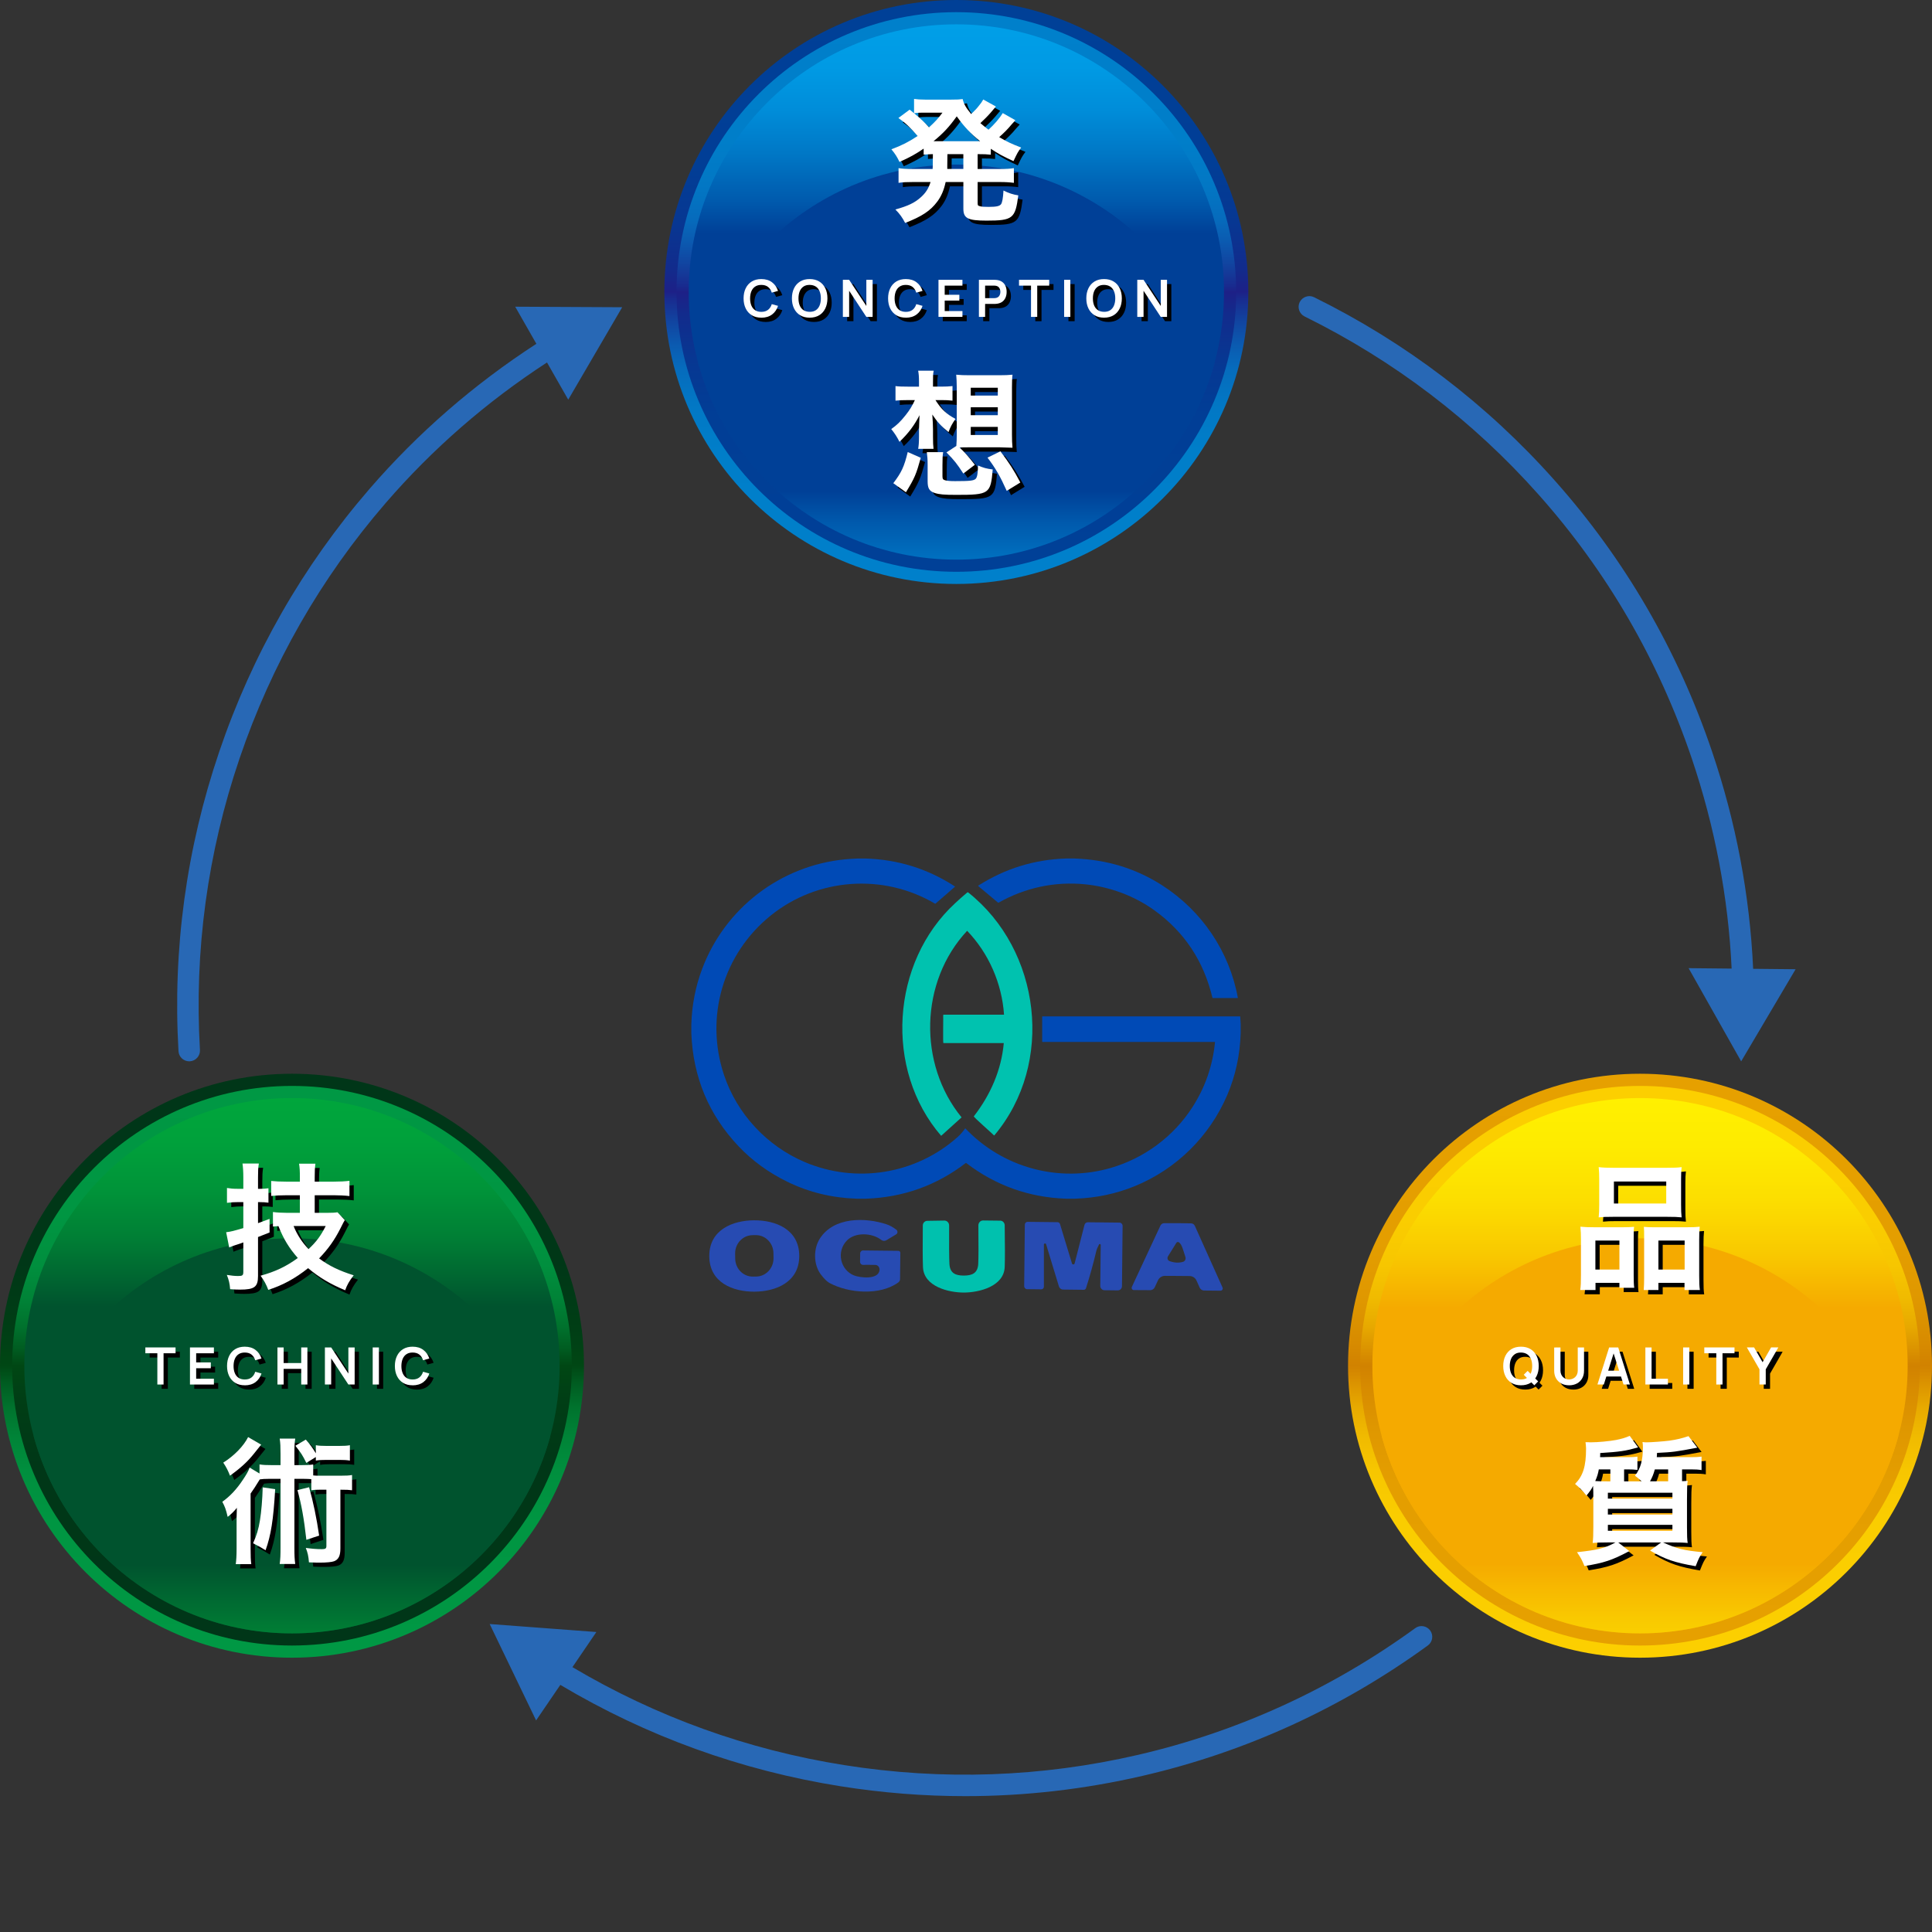 <?xml version="1.0" encoding="UTF-8"?><svg id="infographic01" xmlns="http://www.w3.org/2000/svg" width="1200" height="1200" xmlns:xlink="http://www.w3.org/1999/xlink" viewBox="0 0 1200 1200"><rect x="0" y="0" width="1200" height="1200" fill="#333333" stroke="none"/><defs><linearGradient id="_新規グラデーションスウォッチ_4" x1="905.75" y1="837.17" x2="905.75" y2="1199.88" gradientTransform="translate(1499.75 1199.88) rotate(-180)" gradientUnits="userSpaceOnUse"><stop offset="0" stop-color="#0080cb"/><stop offset=".23" stop-color="#007ec9"/><stop offset=".31" stop-color="#0277c4"/><stop offset=".37" stop-color="#066bbc"/><stop offset=".41" stop-color="#0b5ab0"/><stop offset=".45" stop-color="#1144a0"/><stop offset=".49" stop-color="#192a8e"/><stop offset=".5" stop-color="#1d2087"/><stop offset=".54" stop-color="#122b8c"/><stop offset=".62" stop-color="#073792"/><stop offset=".72" stop-color="#013e96"/><stop offset="1" stop-color="#004097"/></linearGradient><linearGradient id="_新規グラデーションスウォッチ_4-2" x1="594" y1="7.56" x2="594" y2="355.16" gradientTransform="matrix(1,0,0,1,0,0)" xlink:href="#_新規グラデーションスウォッチ_4"/><clipPath id="clippath"><path d="M760.25,181.36c0,91.81-74.43,166.24-166.25,166.24s-166.24-74.43-166.24-166.24S502.19,15.11,594,15.11s166.25,74.43,166.25,166.25Z" style="fill:none;"/></clipPath><linearGradient id="_新規グラデーションスウォッチ_3" x1="594" y1="15.11" x2="594" y2="347.6" gradientUnits="userSpaceOnUse"><stop offset="0" stop-color="#009fe8"/><stop offset=".08" stop-color="#009ae4"/><stop offset=".16" stop-color="#008dd9"/><stop offset=".24" stop-color="#0078c6"/><stop offset=".33" stop-color="#005aad"/><stop offset=".39" stop-color="#004097"/></linearGradient><linearGradient id="_新規グラデーションスウォッチ_3-2" x1="597.93" y1="433.67" x2="597.93" y2="101.19" gradientTransform="translate(-3.93 1.01)" xlink:href="#_新規グラデーションスウォッチ_3"/><linearGradient id="_新規グラデーションスウォッチ_10" x1="481.11" y1="470.73" x2="481.11" y2="833.44" gradientTransform="translate(1499.75 1500.36) rotate(-180)" gradientUnits="userSpaceOnUse"><stop offset="0" stop-color="#fccf00"/><stop offset=".24" stop-color="#facd00"/><stop offset=".32" stop-color="#f7c600"/><stop offset=".38" stop-color="#f0ba00"/><stop offset=".43" stop-color="#e7a900"/><stop offset=".47" stop-color="#db9300"/><stop offset=".5" stop-color="#d18200"/><stop offset=".54" stop-color="#d78b00"/><stop offset=".61" stop-color="#df9700"/><stop offset=".71" stop-color="#e49e00"/><stop offset="1" stop-color="#e6a000"/></linearGradient><linearGradient id="_新規グラデーションスウォッチ_10-2" x1="1018.64" y1="674.48" x2="1018.64" y2="1022.08" gradientTransform="matrix(1,0,0,1,0,0)" xlink:href="#_新規グラデーションスウォッチ_10"/><clipPath id="clippath-1"><path d="M1184.89,848.28c0,91.81-74.43,166.24-166.25,166.24s-166.24-74.43-166.24-166.24,74.43-166.25,166.24-166.25,166.25,74.43,166.25,166.25Z" style="fill:none;"/></clipPath><linearGradient id="_新規グラデーションスウォッチ_9" x1="1018.65" y1="682.03" x2="1018.65" y2="1014.52" gradientUnits="userSpaceOnUse"><stop offset="0" stop-color="#fff000"/><stop offset=".09" stop-color="#feeb00"/><stop offset=".19" stop-color="#fcde00"/><stop offset=".29" stop-color="#f9c900"/><stop offset=".39" stop-color="#f5ab00"/><stop offset=".39" stop-color="#f5aa00"/></linearGradient><linearGradient id="_新規グラデーションスウォッチ_9-2" x1="1022.57" y1="1100.6" x2="1022.57" y2="768.12" gradientTransform="translate(-3.93 1.01)" xlink:href="#_新規グラデーションスウォッチ_9"/><linearGradient id="_新規グラデーションスウォッチ_6" x1="1618.87" y1="170.25" x2="1618.87" y2="532.96" gradientTransform="translate(1800.22 1199.88) rotate(-180)" gradientUnits="userSpaceOnUse"><stop offset="0" stop-color="#009844"/><stop offset=".23" stop-color="#009642"/><stop offset=".32" stop-color="#008f3e"/><stop offset=".38" stop-color="#008337"/><stop offset=".43" stop-color="#00722d"/><stop offset=".47" stop-color="#005c21"/><stop offset=".5" stop-color="#004714"/><stop offset=".56" stop-color="#003e15"/><stop offset=".68" stop-color="#003717"/><stop offset="1" stop-color="#003618"/></linearGradient><linearGradient id="_新規グラデーションスウォッチ_6-2" x1="181.36" y1="674.48" x2="181.36" y2="1022.08" gradientTransform="matrix(1,0,0,1,0,0)" xlink:href="#_新規グラデーションスウォッチ_6"/><clipPath id="clippath-2"><path d="M347.6,848.28c0,91.81-74.43,166.24-166.24,166.24S15.11,940.09,15.11,848.28s74.43-166.25,166.24-166.25,166.24,74.43,166.24,166.25Z" style="fill:none;"/></clipPath><linearGradient id="_新規グラデーションスウォッチ_5" x1="181.36" y1="682.04" x2="181.36" y2="1014.52" gradientUnits="userSpaceOnUse"><stop offset="0" stop-color="#00a63c"/><stop offset=".08" stop-color="#00a13b"/><stop offset=".17" stop-color="#009439"/><stop offset=".26" stop-color="#007f35"/><stop offset=".35" stop-color="#006130"/><stop offset=".39" stop-color="#00532e"/></linearGradient><linearGradient id="_新規グラデーションスウォッチ_5-2" x1="185.29" y1="1100.6" x2="185.29" y2="768.12" gradientTransform="translate(-3.93 1.01)" xlink:href="#_新規グラデーションスウォッチ_5"/></defs><rect width="1200" height="1200" style="fill:none;"/><path d="M352.95,248.22l33.5-57.39-66.45-.33,13.15,23.04c-38.72,25.11-73.61,55.37-103.7,90.19-41.42,47.94-72.79,102.8-93.25,163.07-20.49,60.28-29,122.9-25.33,186.13.21,3.54,3.15,6.27,6.66,6.27.13,0,.26,0,.39-.01,3.67-.21,6.48-3.36,6.27-7.04-3.59-61.5,4.69-122.42,24.6-181.06,19.91-58.64,50.45-112.02,90.75-158.64,29.1-33.69,62.82-62.98,100.21-87.32l13.18,23.09Z" style="fill:#2868b5;"/><path d="M879.04,1011.27c-52.06,37.81-109.99,64.29-172.15,78.7-60.03,13.91-121.44,16.06-182.64,6.35-59.98-9.52-116.71-30-168.7-60.83l14.87-21.82-66.27-4.96,28.83,59.87,15.05-22.07c53.64,31.94,112.19,53.14,174.13,62.98,25.8,4.09,51.62,6.13,77.39,6.13,37.04,0,73.96-4.23,110.35-12.66,63.91-14.81,123.45-42.04,176.94-80.91,2.99-2.16,3.64-6.33,1.48-9.31-2.19-2.98-6.35-3.64-9.29-1.47Z" style="fill:#2868b5;"/><path d="M1088.91,601.73c-2.09-45.76-10.66-91.13-25.56-135.04-21.22-62.66-54.1-119.27-97.7-168.27-42.09-47.35-92.39-85.65-149.45-113.81-3.25-1.63-7.26-.25-8.93,3.02-1.61,3.31-.26,7.3,3.05,8.93,55.5,27.4,104.42,64.65,145.39,110.72,42.41,47.67,74.37,102.75,95.04,163.69,14.38,42.49,22.72,86.39,24.8,130.64l-26.73-.27,32.65,57.88,33.81-57.21-26.37-.27Z" style="fill:#2868b5;"/><path d="M537.64,533.24c20.16.61,38.64,6.39,55.44,17.32.09.06.1.19.02.26l-12.06,10.45c-.07.06-.17.07-.25.02-32.06-18.94-72.9-16.1-101.97,7.27-29.81,23.96-41.07,63.19-29.17,98.98,8.11,24.39,26.73,44.27,50.22,54.25,31.85,13.54,68.96,7.58,94.84-15.48,1.91-1.7,3.36-3.42,4.75-5.42.03-.05.11-.06.16-.01,23.07,24.3,57.83,33.86,90.06,24.61,21.09-6.06,39.31-19.63,51.08-38,7.84-12.24,12.48-25.64,13.9-40.19,0-.07-.05-.13-.12-.13h-107.12c-.06,0-.1-.04-.1-.1v-15.67c0-.06.05-.11.11-.11h122.71c.1,0,.18.08.19.18l.28,4.46v5.86c-.44,13.6-3.22,26.37-8.32,38.31-11,25.72-31.59,46.02-57.31,56.58-11.67,4.79-24.03,7.4-37.08,7.85h-5.96c-23-.85-43.62-8.24-61.86-22.19-.05-.04-.13-.04-.18,0-18.16,13.94-38.77,21.33-61.83,22.19h-5.99c-15.31-.5-29.58-3.97-42.81-10.4-11.82-5.74-22.04-13.17-30.64-22.27-18.36-19.42-28.11-42.72-29.23-69.92v-5.9c.38-11.9,2.6-23.27,6.66-34.1,14.13-37.76,48.56-64.21,88.75-68.19,1.65-.16,4.13-.33,7.42-.49h5.42Z" style="fill:#004ab6;"/><path d="M667.5,533.24c19.99.68,38.1,6.22,54.32,16.63,24.66,15.81,41.78,41.09,47.04,69.9.01.07-.04.12-.1.12h-15.49c-.1,0-.19-.07-.21-.17-5.42-22.75-17.39-40.82-35.91-54.21-12.44-8.99-27.7-14.72-43.27-16.26-18.71-1.84-37.06,2.07-53.64,11.41-.11.06-.25.05-.35-.03l-12.32-10.3c-.07-.06-.07-.18.01-.23,16.65-10.62,34.86-16.24,54.63-16.87h5.28Z" style="fill:#004ab6;"/><path d="M586.09,630.25h37.53c-1.28-19.32-9.51-38.2-22.92-52.11-29.51,31.6-30.49,82.83-3.44,115.88,0,0-12.69,11.46-12.69,11.46-35.49-41.05-31.2-107.81,8.77-144.56,2.04-1.93,4.53-4.14,7.46-6.61.17-.14.42-.13.58.02,45.12,35.75,53.86,106.13,16.24,150.85-.06.08-.18.09-.26.02-.04-.3-12.88-11.43-12.49-11.84,10.35-13.33,17.12-28.8,18.6-45.5,0,0-37.52,0-37.52,0-.34.03,0-17.25-.11-17.36,0-.13.11-.24.25-.24Z" style="fill:#00c2af;"/><path d="M536.13,785.64c-1.06.04-1.94-.83-1.93-1.94l.06-5.17c.01-1.04.83-1.86,1.82-1.85l21.97.24c.64.01,1.17.57,1.16,1.25l-.17,16.27c-.01.83-.4,1.61-1.06,2.08-11.33,8.26-30.79,6.83-42.77.36-1.53-.83-3.3-2.58-5.32-5.23-4.76-6.27-4.69-16.04-.7-22.3,8.67-13.62,28.3-13.27,41.43-8.92,2.04.67,4.09,1.8,6.13,3.38.96.73.89,2.26-.16,2.89l-6.03,3.62c-1,.61-2.26.54-3.19-.19-5.75-4.48-16.25-4.91-21.38.4-6.61,6.83-4.13,18.2,4.43,21.65,3.63,1.46,15.27,2.87,15.86-3.31.16-1.7-1-3.16-2.5-3.2-3.75-.09-6.29-.1-7.64-.04h0Z" style="fill:#274bb2;"/><path d="M468.37,757.96c13.24-.09,27.97,5.52,28.06,21.99.1,16.47-14.57,22.25-27.81,22.33-13.26.07-27.99-5.54-28.07-22.01-.09-16.45,14.57-22.25,27.83-22.32M480.4,778.3c-.09-6.25-5.04-11.24-11.04-11.14l-2.06.03c-6,.1-10.79,5.24-10.7,11.49l.05,3.1c.09,6.25,5.04,11.24,11.04,11.14l2.06-.03c6-.1,10.79-5.24,10.7-11.49l-.05-3.1h0Z" style="fill:#274bb2;"/><path d="M598.66,792.28c5.03-.01,8.64-1.37,8.94-7.27.19-3.65.21-11.6.09-23.87-.03-1.71,1.32-3.11,2.96-3.08l10.63.12c1.52.01,2.73,1.3,2.76,2.87.19,12.45.19,21.08,0,25.92-.47,12.05-15.87,15.83-25.35,15.86-9.48.01-24.88-3.69-25.41-15.74-.2-4.84-.24-13.48-.11-25.92.01-1.58,1.24-2.86,2.75-2.89l10.63-.16c1.64-.03,2.99,1.35,2.97,3.07-.07,12.27-.01,20.22.19,23.87.33,5.9,3.93,7.22,8.98,7.22h0Z" style="fill:#00c1ae;"/><path d="M682.61,772.99c-.9,1.73-1.46,3.08-1.69,4.08-1.84,7.82-3.98,15.5-6.39,23.05-.2.6-.74,1-1.34,1l-12.9-.15c-1.19-.01-2.23-.82-2.59-2l-7.95-26.13c-.1-.34-.43-.55-.77-.51-.34.06-.6.37-.6.73v26.13c0,.91-.72,1.65-1.59,1.64l-8.85-.1c-1-.01-1.82-.88-1.8-1.92l.4-38.13c.01-1,.8-1.79,1.74-1.77l18.6.21c.69.01,1.29.48,1.5,1.15l7.44,24.48c.26.85,1.43.82,1.66-.04l6.12-23.93c.26-.95,1.09-1.62,2.05-1.61l19.66.22c1.1.01,1.97.95,1.96,2.08l-.39,37.4c-.01,1.46-1.17,2.62-2.57,2.61l-8.31-.09c-1.46-.01-2.62-1.25-2.6-2.75l.27-25.36c.01-.61-.77-.82-1.06-.28h0Z" style="fill:#274bb2;"/><path d="M731.46,759.73c3.93.03,6.75.07,8.44.13.96.03,1.82.63,2.23,1.53l17.2,38.3c.41.92-.24,2-1.23,1.98l-10.25-.1c-1.16-.01-2.22-.73-2.72-1.82l-1.93-4.32c-.77-1.73-2.43-2.83-4.25-2.86-.93-.01-3.5-.04-7.72-.07-4.2-.03-6.78-.04-7.72-.04-1.82,0-3.48,1.09-4.28,2.8l-1.99,4.29c-.51,1.09-1.59,1.77-2.75,1.79l-10.25-.06c-.99,0-1.63-1.07-1.2-2l17.72-38.04c.43-.89,1.29-1.47,2.25-1.49,1.7-.03,4.5-.04,8.45-.01M732.32,771.68c-.53-.43-1.3-.3-1.67.28l-5.19,8.35c-.67,1.09-.2,2.56.99,2.99,2.89,1.06,5.66,1.22,8.32.46,1.23-.36,1.93-1.71,1.52-2.98-1.53-4.68-2.1-7.61-3.96-9.11h0Z" style="fill:#274bb2;"/><path d="M412.64,181.35C412.64,81.19,493.83,0,594,0s181.36,81.19,181.36,181.35-81.2,181.36-181.36,181.36-181.35-81.2-181.35-181.36Z" style="fill:url(#_新規グラデーションスウォッチ_4);"/><path d="M767.81,181.36c0,95.99-77.81,173.79-173.8,173.79s-173.8-77.81-173.8-173.79S498.01,7.56,594,7.56s173.8,77.82,173.8,173.8Z" style="fill:url(#_新規グラデーションスウォッチ_4-2);"/><g style="clip-path:url(#clippath);"><path d="M760.25,181.36c0,91.81-74.43,166.24-166.25,166.24s-166.24-74.43-166.24-166.24S502.19,15.11,594,15.11s166.25,74.43,166.25,166.25Z" style="fill:url(#_新規グラデーションスウォッチ_3);"/><path d="M427.76,268.44c0-91.81,74.43-166.24,166.24-166.24,91.81,0,166.24,74.43,166.24,166.24s-74.43,166.24-166.24,166.24-166.24-74.43-166.24-166.24Z" style="fill:url(#_新規グラデーションスウォッチ_3-2);"/></g><path d="M837.29,848.27c0-100.16,81.19-181.35,181.35-181.35s181.36,81.19,181.36,181.35-81.2,181.36-181.36,181.36-181.35-81.2-181.35-181.36Z" style="fill:url(#_新規グラデーションスウォッチ_10);"/><path d="M1192.45,848.28c0,95.99-77.81,173.8-173.8,173.8s-173.8-77.81-173.8-173.8,77.81-173.8,173.8-173.8,173.8,77.82,173.8,173.8Z" style="fill:url(#_新規グラデーションスウォッチ_10-2);"/><g style="clip-path:url(#clippath-1);"><path d="M1184.89,848.28c0,91.81-74.43,166.24-166.25,166.24s-166.24-74.43-166.24-166.24,74.43-166.25,166.24-166.25,166.25,74.43,166.25,166.25Z" style="fill:url(#_新規グラデーションスウォッチ_9);"/><path d="M852.4,935.37c0-91.81,74.43-166.24,166.24-166.24,91.81,0,166.24,74.43,166.24,166.24s-74.43,166.24-166.24,166.24-166.24-74.43-166.24-166.24Z" style="fill:url(#_新規グラデーションスウォッチ_9-2);"/></g><path d="M0,848.27c0-100.16,81.19-181.35,181.35-181.35s181.36,81.19,181.36,181.35-81.2,181.36-181.36,181.36S0,948.43,0,848.27Z" style="fill:url(#_新規グラデーションスウォッチ_6);"/><path d="M355.16,848.28c0,95.99-77.81,173.79-173.8,173.79S7.56,944.27,7.56,848.28s77.81-173.8,173.8-173.8,173.8,77.82,173.8,173.8Z" style="fill:url(#_新規グラデーションスウォッチ_6-2);"/><g style="clip-path:url(#clippath-2);"><path d="M347.6,848.28c0,91.81-74.43,166.24-166.24,166.24S15.11,940.09,15.11,848.28s74.43-166.25,166.24-166.25,166.24,74.43,166.24,166.25Z" style="fill:url(#_新規グラデーションスウォッチ_5);"/><path d="M15.11,935.37c0-91.81,74.43-166.24,166.24-166.24,91.81,0,166.24,74.43,166.24,166.24s-74.43,166.24-166.24,166.24S15.11,1027.18,15.11,935.37Z" style="fill:url(#_新規グラデーションスウォッチ_5-2);"/></g><path d="M582.08,98.4c-2.64.08-3.58.17-5.71.34v-3.75c-5.03,3.41-8.19,5.2-15.01,8.27-1.45-3.07-2.73-5.12-5.03-7.85,6.57-2.47,10.58-4.52,16.29-8.27-4.78-5.54-7.68-8.19-11.94-11.17l6.99-5.2q1.36,1.11,2.73,2.22v-8.87c1.62.26,4.09.43,7.08.43h15.78c4.01,0,5.37-.09,7.34-.34.85,3.41,2.05,5.37,5.29,9.3,2.73-2.73,3.33-3.24,5.03-5.46,1.19-1.54,1.45-1.79,1.79-2.47q.43-.68.68-1.11l7.85,4.35c-.26.34-1.37,1.62-3.33,3.92-1.54,1.79-4.18,4.44-6.31,6.4,2.3,1.96,3.24,2.73,5.03,4.09,3.67-3.33,6.82-6.99,8.87-10.32l7.85,4.44c-.51.51-.68.77-2.39,2.64-2.22,2.73-4.69,5.2-7.68,7.85,4.61,2.73,7.42,4.09,13.65,6.48-1.96,2.56-2.47,3.5-4.78,8.44-6.99-3.24-9.47-4.61-14.07-7.68v3.67c-2.56-.26-4.09-.34-8.19-.34v9.21h13.56c4.18,0,6.4-.09,8.96-.51v9.13c-2.64-.34-5.12-.51-8.96-.51h-13.56v12.71c0,1.79.09,1.96,1.37,2.3,1.11.34,2.56.43,5.46.43,4.69,0,6.74-.43,7.68-1.62.77-1.02,1.28-3.84,1.54-8.53,3.33,1.62,5.8,2.47,9.21,2.99-1.88,14.42-3.41,15.69-19.79,15.69-11.6,0-14.33-1.45-14.33-7.42v-16.55h-11c-1.11,5.12-2.73,8.87-5.29,12.28-4.26,5.63-9.38,9.04-19.87,13.14-1.62-3.16-3.33-5.63-6.06-8.36,7.93-2.22,12.03-4.18,15.78-7.59,2.99-2.64,4.78-5.37,6.06-9.47h-10.92c-3.92,0-6.14.09-8.96.51v-9.13c2.64.43,4.78.51,8.96.51h12.2c.09-1.11.09-1.71.09-2.64l.08-6.57ZM575.59,72.64c-1.54,0-3.41.09-5.2.34,4.52,3.75,6.48,5.63,9.3,8.79,3.58-3.24,5.8-5.63,8.36-9.13h-12.45ZM609.63,90.38h1.79c-6.06-4.95-9.81-8.87-14.5-15.44-4.78,6.65-8.36,10.49-14.42,15.44h27.12ZM591.03,105.65v1.96h9.98v-9.21h-9.89l-.09,7.25Z"/><path d="M583.7,251.18c3.67,5.8,6.74,8.61,12.45,11.69-1.96,2.73-3.16,4.95-4.35,8.19-4.69-3.84-6.99-6.31-10.06-10.92.26,3.5.43,6.99.43,9.21v4.69c0,3.67.09,5.29.34,7.42h-9.55c.34-1.88.51-4.01.51-7.42v-4.52q.09-3.33.17-5.12,0-.94.17-3.84c-3.33,6.4-6.65,10.92-12.45,16.55-1.45-2.9-2.9-5.2-5.12-7.93,3.67-2.64,5.63-4.52,9.04-8.79,2.3-2.9,4.01-5.63,5.63-9.21h-4.35c-3.41,0-5.71.09-7.68.34v-9.04c1.96.26,4.01.34,7.85.34h6.74v-3.33c0-2.81-.17-4.69-.51-6.57h9.64c-.43,2.13-.43,3.24-.43,6.82v3.07h5.12c2.9,0,4.69-.09,6.99-.34v9.04c-2.22-.26-4.52-.34-6.82-.34h-3.75ZM557.51,302.78c5.12-6.74,6.74-10.24,8.96-19.36l8.1,3.58c-2.9,10.41-3.75,12.45-9.21,21.41l-7.85-5.63ZM588.05,298.43c0,1.62.34,2.22,1.71,2.56,1.28.34,2.99.51,6.14.51,9.04,0,11.6-.26,12.79-1.45.94-.94,1.37-3.5,1.45-8.27,3.33,1.45,5.12,1.96,9.13,2.47-1.28,15.18-2.13,15.78-22.6,15.78-7.59,0-10.58-.26-13.48-1.19-3.33-1.11-4.35-2.9-4.35-7.25v-9.98c0-3.84-.17-5.37-.51-8.1h10.15c-.34,1.96-.43,3.75-.43,8.1v6.82ZM596.66,279.67c.17-2.3.26-4.52.26-7.25v-29.09c0-3.33-.17-5.89-.34-7.93,2.47.26,4.86.34,8.19.34h18.59c3.33,0,5.71-.09,8.19-.34-.26,2.13-.34,4.61-.34,7.93v29.17c0,3.24.08,5.8.34,8.27,0,0-2.64-.09-7.85-.26h-19.45c-2.05,0-3.5,0-5.63.09,2.9,2.64,5.63,5.71,9.55,10.75l-7.17,5.46c-4.01-6.23-5.63-8.19-10.49-13.14l6.14-4.01ZM605.62,248.36h16.8v-4.86h-16.8v4.86ZM605.62,260.56h16.8v-4.95h-16.8v4.95ZM605.62,272.84h16.8v-5.03h-16.8v5.03ZM627.97,307.56c-4.09-9.13-6.91-13.99-11.94-20.64l8.02-3.92c5.54,7.34,8.19,11.43,12.37,19.36l-8.44,5.2Z"/><path d="M475.53,199.97c-2.3,0-4.28-.5-5.92-1.51-1.64-1.01-2.9-2.41-3.78-4.21-.88-1.8-1.32-3.89-1.32-6.27s.44-4.47,1.32-6.27c.88-1.8,2.14-3.21,3.78-4.21,1.64-1.01,3.62-1.51,5.92-1.51,2.66,0,4.87.66,6.64,1.99,1.77,1.33,3.01,3.12,3.73,5.37l-3.89,1.07c-.45-1.5-1.21-2.68-2.29-3.53s-2.47-1.27-4.19-1.27c-1.55,0-2.83.35-3.86,1.04-1.03.69-1.8,1.67-2.32,2.92s-.78,2.72-.79,4.41c0,1.69.26,3.15.78,4.41.52,1.25,1.29,2.23,2.33,2.92,1.03.69,2.32,1.04,3.87,1.04,1.72,0,3.11-.43,4.19-1.28,1.08-.85,1.84-2.03,2.29-3.52l3.89,1.07c-.71,2.25-1.96,4.04-3.73,5.37-1.77,1.33-3.98,1.99-6.64,1.99Z"/><path d="M505.55,199.97c-2.3,0-4.28-.5-5.92-1.51-1.64-1.01-2.9-2.41-3.78-4.21-.88-1.8-1.32-3.89-1.32-6.27s.44-4.47,1.32-6.27c.88-1.8,2.14-3.21,3.78-4.21,1.64-1.01,3.62-1.51,5.92-1.51s4.28.5,5.93,1.51c1.65,1.01,2.91,2.41,3.79,4.21.88,1.8,1.32,3.89,1.32,6.27s-.44,4.47-1.32,6.27c-.88,1.8-2.14,3.21-3.79,4.21-1.65,1.01-3.62,1.51-5.93,1.51ZM505.55,196.34c1.55.01,2.83-.33,3.86-1.02,1.03-.69,1.8-1.67,2.32-2.93.52-1.26.78-2.73.78-4.41s-.26-3.15-.78-4.39c-.52-1.24-1.29-2.21-2.32-2.9-1.03-.69-2.32-1.05-3.86-1.07-1.55-.01-2.83.33-3.85,1.02-1.02.69-1.79,1.67-2.31,2.93-.52,1.26-.78,2.73-.78,4.41s.26,3.15.77,4.39,1.28,2.21,2.31,2.9c1.03.69,2.32,1.05,3.86,1.07Z"/><path d="M526.19,199.49v-23.03h3.9l10.68,16.23v-16.23h3.9v23.03h-3.9l-10.68-16.23v16.23h-3.9Z"/><path d="M565.29,199.97c-2.3,0-4.28-.5-5.92-1.51-1.64-1.01-2.9-2.41-3.78-4.21-.88-1.8-1.32-3.89-1.32-6.27s.44-4.47,1.32-6.27c.88-1.8,2.14-3.21,3.78-4.21,1.64-1.01,3.62-1.51,5.92-1.51,2.66,0,4.87.66,6.64,1.99,1.77,1.33,3.01,3.12,3.73,5.37l-3.89,1.07c-.45-1.5-1.21-2.68-2.29-3.53s-2.47-1.27-4.19-1.27c-1.55,0-2.83.35-3.86,1.04-1.03.69-1.8,1.67-2.32,2.92s-.78,2.72-.79,4.41c0,1.69.26,3.15.78,4.41.52,1.25,1.29,2.23,2.33,2.92,1.03.69,2.32,1.04,3.87,1.04,1.72,0,3.11-.43,4.19-1.28,1.08-.85,1.84-2.03,2.29-3.52l3.89,1.07c-.71,2.25-1.96,4.04-3.73,5.37-1.77,1.33-3.98,1.99-6.64,1.99Z"/><path d="M585.57,199.49v-23.03h14.88v3.61h-11.02v5.68h9.1v3.61h-9.1v6.51h11.02v3.61h-14.88Z"/><path d="M610.68,199.49v-23.03h9.52c.22,0,.51,0,.86.02.35.02.68.05.98.1,1.33.2,2.43.65,3.3,1.33.87.68,1.51,1.54,1.93,2.58.42,1.04.63,2.19.63,3.46s-.21,2.41-.64,3.45c-.43,1.04-1.07,1.9-1.94,2.58-.87.68-1.96,1.12-3.29,1.33-.3.04-.63.07-.98.1s-.64.03-.86.03h-5.66v8.05h-3.85ZM614.54,187.85h5.5c.21,0,.45-.01.72-.03s.51-.06.74-.13c.64-.16,1.14-.44,1.51-.85.37-.41.63-.86.78-1.38.15-.51.23-1.01.23-1.5s-.08-.99-.23-1.51-.42-.98-.78-1.38c-.37-.41-.87-.69-1.51-.85-.22-.06-.47-.1-.74-.12s-.51-.02-.72-.02h-5.5v7.77Z"/><path d="M643.04,199.49v-19.42h-7.45v-3.61h18.76v3.61h-7.45v19.42h-3.85Z"/><path d="M663.63,199.49v-23.03h3.85v23.03h-3.85Z"/><path d="M688.42,199.97c-2.3,0-4.28-.5-5.92-1.51-1.64-1.01-2.9-2.41-3.78-4.21-.88-1.8-1.32-3.89-1.32-6.27s.44-4.47,1.32-6.27c.88-1.8,2.14-3.21,3.78-4.21,1.64-1.01,3.62-1.51,5.92-1.51s4.28.5,5.93,1.51c1.65,1.01,2.91,2.41,3.79,4.21.88,1.8,1.32,3.89,1.32,6.27s-.44,4.47-1.32,6.27c-.88,1.8-2.14,3.21-3.79,4.21-1.65,1.01-3.62,1.51-5.93,1.51ZM688.42,196.34c1.55.01,2.83-.33,3.86-1.02,1.03-.69,1.8-1.67,2.32-2.93.52-1.26.78-2.73.78-4.41s-.26-3.15-.78-4.39c-.52-1.24-1.29-2.21-2.32-2.9-1.03-.69-2.32-1.05-3.86-1.07-1.55-.01-2.83.33-3.85,1.02-1.02.69-1.79,1.67-2.31,2.93-.52,1.26-.78,2.73-.78,4.41s.26,3.15.77,4.39,1.28,2.21,2.31,2.9c1.03.69,2.32,1.05,3.86,1.07Z"/><path d="M709.05,199.49v-23.03h3.9l10.68,16.23v-16.23h3.9v23.03h-3.9l-10.68-16.23v16.23h-3.9Z"/><path d="M984.63,772.78c0-3.07-.08-5.71-.34-8.19,2.56.26,4.78.34,8.27.34h18.68c2.47,0,4.35-.08,6.4-.26-.26,1.79-.26,3.07-.26,7.42v22.77c0,3.5.08,5.8.34,7.68h-9.21v-3.07h-14.84v4.44h-9.47c.34-2.47.43-4.78.43-9.21v-21.92ZM993.58,791.2h14.93v-18h-14.93v18ZM995.97,735.16c0-3.07-.09-5.37-.34-7.59,2.56.34,5.03.43,9.64.43h32.16c4.78,0,7.51-.08,9.72-.43-.26,2.13-.34,4.26-.34,7.51v15.78c0,3.5.08,5.63.34,7.93-2.64-.26-4.35-.34-8.87-.34h-33.78c-4.44,0-6.31.08-8.87.34.26-2.39.34-4.69.34-7.85v-15.78ZM1005.1,750.17h32.5v-13.65h-32.5v13.65ZM1050.82,764.93c3.5,0,5.46-.08,7.59-.34-.26,2.39-.34,4.69-.34,8.19v22.01c0,4.61.08,6.82.43,9.13h-9.55v-4.44h-16.21v4.44h-9.13c.17-2.39.26-4.09.26-7.59v-24.65c0-3.84,0-5.2-.17-6.99,1.96.17,3.75.26,6.31.26h20.81ZM1032.74,791.2h16.29v-18h-16.29v18Z"/><path d="M1052.95,907.73c2.73,0,4.52-.08,6.57-.34v8.36c-2.13-.34-3.84-.43-6.48-.43h-5.63v7.33c1.79-.08,2.05-.08,3.5-.26-.34,2.73-.43,5.03-.43,11.52v17.4c0,4.95.09,7.76.43,9.72-2.39-.26-5.03-.34-9.13-.34h-6.14c8.53,3.92,13.14,5.03,24.57,6.06-2.13,3.16-2.3,3.58-4.35,8.7-12.96-2.22-18.77-4.18-28.32-9.72l6.91-5.03h-26.7l6.91,5.37c-10.58,5.63-15.69,7.34-27.89,9.3-1.45-3.67-2.05-4.86-4.61-8.62,12.96-1.37,17.4-2.47,23.88-6.06h-4.95c-4.01,0-6.74.08-9.21.34.34-2.39.43-5.46.43-10.07v-17.14c0-4.09,0-5.29-.17-8.27-.94,2.05-1.71,3.07-4.09,6.06-2.64-3.24-4.09-4.78-7.08-7.25,4.95-5.03,6.82-10.92,6.82-22.01,0-.77-.17-2.99-.34-3.92h1.45c.85.08,1.54.08,1.71.08,4.52,0,11.69-.68,15.78-1.45,3.41-.68,5.8-1.36,8.53-2.56l5.2,7.17c-7.93,2.22-11.34,2.73-23.54,3.5,0,1.28,0,1.62-.08,2.56h16.97c2.73,0,4.61-.08,6.23-.34v8.27c-1.88-.26-3.67-.34-6.06-.34h-2.22v7.42h10.83c-1.71-1.62-2.3-2.22-4.09-3.5,3.5-4.43,4.95-9.55,4.95-17.83,0-1.19-.08-1.88-.26-3.07,1.37.17,1.96.17,2.64.17,2.81,0,10.66-.6,13.99-1.02,4.69-.68,7.85-1.45,11.94-2.82l5.46,7.17c-14.07,2.64-14.93,2.73-24.99,3.24-.09,1.28-.09,1.96-.17,2.64h21.24ZM1002.88,922.74v-7.42h-7.17c-.43,2.56-1.02,4.52-2.22,7.25,2.81.17,4.26.17,7.33.17h2.05ZM1001.35,933.49h40.09v-3.67h-40.09v3.67ZM1001.35,943.38h40.09v-3.58h-40.09v3.58ZM1001.35,953.45h40.09v-3.67h-40.09v3.67ZM1030.52,915.32c-.85,3.07-1.62,4.95-2.99,7.42h11.26v-7.42h-8.27Z"/><path d="M947.37,863.09c-2.3,0-4.28-.5-5.92-1.51-1.64-1.01-2.9-2.41-3.78-4.21s-1.32-3.89-1.32-6.27.44-4.47,1.32-6.27c.88-1.8,2.14-3.21,3.78-4.21,1.64-1.01,3.62-1.51,5.92-1.51s4.28.5,5.93,1.51,2.91,2.41,3.79,4.21c.88,1.8,1.32,3.89,1.32,6.27s-.44,4.47-1.32,6.27-2.14,3.21-3.79,4.21c-1.65,1.01-3.62,1.51-5.93,1.51ZM947.37,859.46c1.55.01,2.83-.33,3.86-1.02,1.03-.69,1.8-1.67,2.32-2.93.52-1.26.78-2.73.78-4.41s-.26-3.15-.78-4.39c-.52-1.24-1.29-2.21-2.32-2.9-1.03-.69-2.32-1.05-3.86-1.07-1.55-.01-2.83.33-3.85,1.02s-1.79,1.67-2.31,2.93c-.52,1.26-.78,2.73-.78,4.42s.26,3.15.77,4.39c.51,1.24,1.28,2.21,2.31,2.9,1.03.69,2.32,1.05,3.86,1.07ZM955.65,863.09l-6.57-6.54,2.42-2.42,6.54,6.54-2.38,2.42Z"/><path d="M977.28,863.09c-1.83,0-3.45-.37-4.84-1.12s-2.48-1.8-3.26-3.15c-.78-1.35-1.18-2.94-1.18-4.77v-14.44l3.9-.03v14.38c0,.86.15,1.64.44,2.32.29.68.69,1.26,1.19,1.74.5.47,1.08.83,1.73,1.08s1.32.37,2.01.37,1.39-.12,2.04-.38c.64-.25,1.22-.61,1.72-1.09s.9-1.05,1.18-1.74.43-1.45.43-2.3v-14.38h3.9v14.48c0,1.82-.39,3.41-1.18,4.77-.78,1.35-1.87,2.41-3.26,3.15s-3,1.12-4.84,1.12Z"/><path d="M994.87,862.61l7.26-23.03h5.65l7.26,23.03h-3.97l-6.59-20.67h.86l-6.51,20.67h-3.97ZM998.92,857.62v-3.6h12.09v3.6h-12.09Z"/><path d="M1024.64,862.61v-23.03h3.85v19.42h10.17v3.61h-14.03Z"/><path d="M1048.1,862.61v-23.03h3.85v23.03h-3.85Z"/><path d="M1068.68,862.61v-19.42h-7.45v-3.62h18.76v3.62h-7.45v19.42h-3.85Z"/><path d="M1095.51,862.61v-9.44l-7.84-13.6h4.49l5.29,9.18,5.28-9.18h4.5l-7.82,13.6v9.44h-3.9Z"/><path d="M150.21,749.32c-2.13,0-3.67.09-6.57.43v-9.21c2.05.34,3.92.51,6.65.51h3.5v-6.99c0-3.84-.17-6.06-.51-8.7h10.15c-.43,2.64-.51,4.86-.51,8.61v7.08h1.36c1.88,0,3.33-.08,5.12-.34v8.96c-1.88-.26-3.33-.34-5.2-.34h-1.28v13.05c2.56-.94,3.58-1.28,7.17-2.64v8.44q-4.44,1.71-7.17,2.81v24.22c0,6.82-2.22,8.44-11.26,8.44-2.05,0-3.41-.08-6.06-.26-.26-3.41-.77-5.71-2.05-8.87,2.47.43,5.03.68,6.91.68,2.81,0,3.33-.34,3.33-2.64v-18.25c-1.02.43-1.79.68-2.3.85q-1.62.6-2.9.94c-1.19.43-2.64.94-3.58,1.37l-1.88-9.47c2.99-.34,4.52-.77,10.66-2.56v-16.12h-3.58ZM188.94,745.06h-8.02c-3.92,0-7.34.17-9.81.43v-9.3c2.39.26,5.37.43,9.72.43h8.1v-2.56c0-4.09-.09-5.97-.51-8.62h10.15c-.34,2.73-.43,4.52-.43,8.53v2.64h11.86c3.84,0,6.99-.17,9.72-.51v9.47c-2.64-.34-6.57-.51-9.72-.51h-11.86v10.92h8.02c2.64,0,4.61-.08,6.14-.34l4.52,4.86c-.68,1.11-1.02,1.79-2.64,5.03-3.75,7.42-7.59,12.79-13.31,18.77,6.14,4.61,12.54,7.68,21.49,10.49-2.73,3.5-4.18,6.06-5.29,9.3-9.38-3.92-16.12-7.93-23.03-13.73-8.02,6.4-15.87,10.66-24.74,13.48-1.11-3.07-2.73-6.06-4.78-8.79,9.21-2.56,15.87-5.71,23.12-11-5.46-6.23-8.79-11.69-12.03-19.79-1.36.09-1.88.09-3.41.26v-9.04c2.47.34,5.54.51,8.62.51h8.1v-10.92ZM185.01,764.16c2.05,5.2,5.37,10.32,9.3,14.33,4.95-4.61,7.59-8.27,10.66-14.33h-19.96Z"/><path d="M176.91,905.51c0-4.26-.09-6.4-.51-9.3h9.64c-.43,2.9-.51,4.95-.51,9.3v7.17h3.92c3.75,0,5.46-.08,7.76-.43v6.82c1.45.17,2.22.17,4.26.17h12.88c3.41,0,5.03-.08,6.99-.43v9.47c-2.13-.26-3.24-.34-7.25-.34v36.51c0,4.52-1.11,6.82-3.92,7.93-1.45.51-4.52.85-8.79.85-1.62,0-2.64,0-6.82-.17-.26-3.67-.77-6.06-1.96-8.96,3.75.51,6.74.77,10.07.77,2.13,0,2.73-.43,2.73-1.96v-34.97h-3.92c-2.56,0-3.84.08-5.46.34v-6.91c-1.45-.08-2.56-.17-4.52-.17h-5.97v42.65c0,4.86.09,7.17.51,10.24h-9.64c.43-3.24.51-5.54.51-10.24v-42.65h-7.51c-2.47,0-3.67.09-5.37.34-2.3,3.84-4.26,6.74-5.71,8.79v34.2c0,4.69.09,7.17.43,9.64h-9.64c.34-2.73.51-5.2.51-9.89v-15.78c0-3.41,0-3.5.17-9.3-1.54,1.96-3.67,4.09-5.71,5.63-1.11-4.78-1.71-6.31-3.33-9.38,4.86-3.5,8.87-7.76,12.71-13.56,2.05-2.99,3.67-5.8,4.26-7.68l6.14,3.67v-5.63c2.39.34,3.92.43,7.76.43h5.29v-7.17ZM164.88,899.97c-.34.43-1.79,2.22-4.44,5.54-4.01,5.03-8.19,8.87-14.93,13.73-1.19-3.07-2.13-5.03-4.18-8.1,6.91-4.35,12.71-10.41,15.44-15.87l8.1,4.69ZM173.58,927.6c-1.11,19.19-2.64,28.66-5.97,37.96-2.39-1.54-4.01-2.47-7.76-4.35,2.22-4.86,3.41-8.87,4.27-14.25.85-5.2,1.54-13.14,1.71-20.47l7.76,1.11ZM192.95,911.31c-2.39-4.86-3.24-6.14-6.82-10.66l6.48-3.84c2.73,3.16,4.18,5.12,6.23,8.53v-5.03c1.88.34,3.84.43,6.65.43h7.85c2.99,0,4.95-.08,6.65-.43v9.55c-2.05-.34-3.84-.43-6.65-.43h-7.85c-2.56,0-4.61.08-6.65.43v-2.22l-5.89,3.67ZM194.65,926.41c2.64,9.47,4.61,18.94,6.23,30.02l-7.93,2.64c-1.45-13.05-3.16-22.52-5.54-30.88l7.25-1.79Z"/><path d="M100.39,862.61v-19.42h-7.45v-3.62h18.76v3.62h-7.45v19.42h-3.85Z"/><path d="M120.66,862.61v-23.03h14.87v3.62h-11.02v5.68h9.1v3.62h-9.1v6.51h11.02v3.61h-14.87Z"/><path d="M154.71,863.09c-2.3,0-4.28-.5-5.92-1.51-1.64-1.01-2.9-2.41-3.78-4.21-.88-1.8-1.32-3.89-1.32-6.27s.44-4.47,1.32-6.27c.88-1.8,2.14-3.21,3.78-4.21,1.64-1.01,3.61-1.51,5.92-1.51,2.65,0,4.87.66,6.64,1.99,1.77,1.33,3.01,3.12,3.73,5.37l-3.89,1.07c-.45-1.5-1.21-2.68-2.29-3.53-1.08-.85-2.47-1.27-4.19-1.27-1.55,0-2.83.35-3.86,1.04-1.03.69-1.8,1.67-2.32,2.92-.52,1.25-.78,2.72-.79,4.41,0,1.68.26,3.15.78,4.41s1.29,2.23,2.33,2.92c1.03.69,2.32,1.04,3.87,1.04,1.72,0,3.11-.43,4.19-1.28,1.08-.85,1.84-2.03,2.29-3.52l3.89,1.07c-.71,2.25-1.96,4.04-3.73,5.37-1.77,1.33-3.98,1.99-6.64,1.99Z"/><path d="M174.99,862.61v-23.03h3.85v9.69h10.91v-9.69h3.84v23.03h-3.84v-9.72h-10.91v9.72h-3.85Z"/><path d="M204.47,862.61v-23.03h3.9l10.68,16.23v-16.23h3.9v23.03h-3.9l-10.68-16.23v16.23h-3.9Z"/><path d="M234.15,862.61v-23.03h3.85v23.03h-3.85Z"/><path d="M258.94,863.09c-2.3,0-4.28-.5-5.92-1.51-1.64-1.01-2.9-2.41-3.78-4.21s-1.32-3.89-1.32-6.27.44-4.47,1.32-6.27c.88-1.8,2.14-3.21,3.78-4.21,1.64-1.01,3.62-1.51,5.92-1.51,2.66,0,4.87.66,6.64,1.99,1.77,1.33,3.01,3.12,3.73,5.37l-3.89,1.07c-.45-1.5-1.21-2.68-2.29-3.53s-2.47-1.27-4.19-1.27c-1.55,0-2.83.35-3.86,1.04-1.03.69-1.8,1.67-2.32,2.92-.52,1.25-.78,2.72-.79,4.41,0,1.68.26,3.15.78,4.41.52,1.25,1.29,2.23,2.33,2.92s2.32,1.04,3.87,1.04c1.72,0,3.11-.43,4.19-1.28,1.08-.85,1.84-2.03,2.29-3.52l3.89,1.07c-.71,2.25-1.96,4.04-3.73,5.37-1.77,1.33-3.98,1.99-6.64,1.99Z"/><path d="M579.41,95.73c-2.64.08-3.58.17-5.71.34v-3.75c-5.03,3.41-8.19,5.2-15.01,8.27-1.45-3.07-2.73-5.12-5.03-7.85,6.57-2.47,10.58-4.52,16.29-8.27-4.78-5.54-7.68-8.19-11.94-11.17l6.99-5.2q1.37,1.11,2.73,2.22v-8.87c1.62.26,4.09.43,7.08.43h15.78c4.01,0,5.37-.09,7.34-.34.85,3.41,2.05,5.37,5.29,9.3,2.73-2.73,3.33-3.24,5.03-5.46,1.19-1.54,1.45-1.79,1.79-2.47q.43-.68.68-1.11l7.85,4.35c-.26.34-1.37,1.62-3.33,3.92-1.54,1.79-4.18,4.44-6.31,6.4,2.3,1.96,3.24,2.73,5.03,4.09,3.67-3.33,6.82-6.99,8.87-10.32l7.85,4.44c-.51.51-.68.77-2.39,2.64-2.22,2.73-4.69,5.2-7.68,7.85,4.61,2.73,7.42,4.09,13.65,6.48-1.96,2.56-2.47,3.5-4.78,8.44-6.99-3.24-9.47-4.61-14.07-7.68v3.67c-2.56-.26-4.09-.34-8.19-.34v9.21h13.56c4.18,0,6.4-.09,8.96-.51v9.13c-2.64-.34-5.12-.51-8.96-.51h-13.56v12.71c0,1.79.08,1.96,1.37,2.3,1.11.34,2.56.43,5.46.43,4.69,0,6.74-.43,7.68-1.62.77-1.02,1.28-3.84,1.54-8.53,3.33,1.62,5.8,2.47,9.21,2.99-1.88,14.42-3.41,15.69-19.79,15.69-11.6,0-14.33-1.45-14.33-7.42v-16.55h-11c-1.11,5.12-2.73,8.87-5.29,12.28-4.26,5.63-9.38,9.04-19.87,13.14-1.62-3.16-3.33-5.63-6.06-8.36,7.93-2.22,12.03-4.18,15.78-7.59,2.99-2.64,4.78-5.37,6.06-9.47h-10.92c-3.92,0-6.14.09-8.96.51v-9.13c2.64.43,4.78.51,8.96.51h12.2c.09-1.11.09-1.71.09-2.64l.08-6.57ZM572.93,69.97c-1.54,0-3.41.09-5.2.34,4.52,3.75,6.48,5.63,9.3,8.79,3.58-3.24,5.8-5.63,8.36-9.13h-12.45ZM606.96,87.71h1.79c-6.06-4.95-9.81-8.87-14.5-15.44-4.78,6.65-8.36,10.49-14.42,15.44h27.12ZM588.37,102.98v1.96h9.98v-9.21h-9.89l-.09,7.25Z" style="fill:#fff;"/><path d="M581.03,248.51c3.67,5.8,6.74,8.61,12.45,11.69-1.96,2.73-3.16,4.95-4.35,8.19-4.69-3.84-6.99-6.31-10.06-10.92.26,3.5.43,6.99.43,9.21v4.69c0,3.67.09,5.29.34,7.42h-9.55c.34-1.88.51-4.01.51-7.42v-4.52q.09-3.33.17-5.12,0-.94.17-3.84c-3.33,6.4-6.65,10.92-12.45,16.55-1.45-2.9-2.9-5.2-5.12-7.93,3.67-2.64,5.63-4.52,9.04-8.79,2.3-2.9,4.01-5.63,5.63-9.21h-4.35c-3.41,0-5.72.09-7.68.34v-9.04c1.96.26,4.01.34,7.85.34h6.74v-3.33c0-2.81-.17-4.69-.51-6.57h9.64c-.43,2.13-.43,3.24-.43,6.82v3.07h5.12c2.9,0,4.69-.09,6.99-.34v9.04c-2.22-.26-4.52-.34-6.82-.34h-3.75ZM554.85,300.12c5.12-6.74,6.74-10.24,8.96-19.36l8.1,3.58c-2.9,10.41-3.75,12.45-9.21,21.41l-7.85-5.63ZM585.38,295.77c0,1.62.34,2.22,1.71,2.56,1.28.34,2.99.51,6.14.51,9.04,0,11.6-.26,12.79-1.45.94-.94,1.37-3.5,1.45-8.27,3.33,1.45,5.12,1.96,9.13,2.47-1.28,15.18-2.13,15.78-22.6,15.78-7.59,0-10.58-.26-13.48-1.19-3.33-1.11-4.35-2.9-4.35-7.25v-9.98c0-3.84-.17-5.37-.51-8.1h10.15c-.34,1.96-.43,3.75-.43,8.1v6.82ZM594,277c.17-2.3.26-4.52.26-7.25v-29.09c0-3.33-.17-5.89-.34-7.93,2.47.26,4.86.34,8.19.34h18.59c3.33,0,5.72-.09,8.19-.34-.26,2.13-.34,4.61-.34,7.93v29.17c0,3.24.08,5.8.34,8.27,0,0-2.64-.09-7.85-.26h-19.45c-2.05,0-3.5,0-5.63.09,2.9,2.64,5.63,5.71,9.55,10.75l-7.17,5.46c-4.01-6.23-5.63-8.19-10.49-13.14l6.14-4.01ZM602.95,245.7h16.8v-4.86h-16.8v4.86ZM602.95,257.9h16.8v-4.95h-16.8v4.95ZM602.95,270.18h16.8v-5.03h-16.8v5.03ZM625.3,304.89c-4.09-9.13-6.91-13.99-11.94-20.64l8.02-3.92c5.54,7.34,8.19,11.43,12.37,19.36l-8.44,5.2Z" style="fill:#fff;"/><path d="M472.87,197.31c-2.3,0-4.28-.5-5.92-1.51-1.64-1.01-2.9-2.41-3.78-4.21-.88-1.8-1.32-3.89-1.32-6.27s.44-4.47,1.32-6.27c.88-1.8,2.14-3.21,3.78-4.21,1.64-1.01,3.62-1.51,5.92-1.51,2.66,0,4.87.66,6.64,1.99,1.77,1.33,3.01,3.12,3.73,5.37l-3.89,1.07c-.45-1.5-1.21-2.68-2.29-3.53s-2.47-1.27-4.19-1.27c-1.55,0-2.83.35-3.86,1.04-1.03.69-1.8,1.67-2.32,2.92s-.78,2.72-.79,4.41c0,1.69.26,3.15.78,4.41.52,1.25,1.29,2.23,2.33,2.92,1.03.69,2.32,1.04,3.87,1.04,1.72,0,3.11-.43,4.19-1.28,1.08-.85,1.84-2.03,2.29-3.52l3.89,1.07c-.71,2.25-1.96,4.04-3.73,5.37-1.77,1.33-3.98,1.99-6.64,1.99Z" style="fill:#fff;"/><path d="M502.89,197.31c-2.3,0-4.28-.5-5.92-1.51-1.64-1.01-2.9-2.41-3.78-4.21-.88-1.8-1.32-3.89-1.32-6.27s.44-4.47,1.32-6.27c.88-1.8,2.14-3.21,3.78-4.21,1.64-1.01,3.62-1.51,5.92-1.51s4.28.5,5.93,1.51c1.65,1.01,2.91,2.41,3.79,4.21.88,1.8,1.32,3.89,1.32,6.27s-.44,4.47-1.32,6.27c-.88,1.8-2.14,3.21-3.79,4.21-1.65,1.01-3.62,1.51-5.93,1.51ZM502.89,193.68c1.55.01,2.83-.33,3.86-1.02,1.03-.69,1.8-1.67,2.32-2.93.52-1.26.78-2.73.78-4.41s-.26-3.15-.78-4.39c-.52-1.24-1.29-2.21-2.32-2.9-1.03-.69-2.32-1.05-3.86-1.07-1.55-.01-2.83.33-3.85,1.02-1.02.69-1.79,1.67-2.31,2.93-.52,1.26-.78,2.73-.78,4.41s.26,3.15.77,4.39,1.28,2.21,2.31,2.9c1.03.69,2.32,1.05,3.86,1.07Z" style="fill:#fff;"/><path d="M523.52,196.83v-23.03h3.9l10.68,16.23v-16.23h3.9v23.03h-3.9l-10.68-16.23v16.23h-3.9Z" style="fill:#fff;"/><path d="M562.63,197.31c-2.3,0-4.28-.5-5.92-1.51-1.64-1.01-2.9-2.41-3.78-4.21-.88-1.8-1.32-3.89-1.32-6.27s.44-4.47,1.32-6.27c.88-1.8,2.14-3.21,3.78-4.21,1.64-1.01,3.62-1.51,5.92-1.51,2.66,0,4.87.66,6.64,1.99,1.77,1.33,3.01,3.12,3.73,5.37l-3.89,1.07c-.45-1.5-1.21-2.68-2.29-3.53s-2.47-1.27-4.19-1.27c-1.55,0-2.83.35-3.86,1.04-1.03.69-1.8,1.67-2.32,2.92s-.78,2.72-.79,4.41c0,1.69.26,3.15.78,4.41.52,1.25,1.29,2.23,2.33,2.92,1.03.69,2.32,1.04,3.87,1.04,1.72,0,3.11-.43,4.19-1.28,1.08-.85,1.84-2.03,2.29-3.52l3.89,1.07c-.71,2.25-1.96,4.04-3.73,5.37-1.77,1.33-3.98,1.99-6.64,1.99Z" style="fill:#fff;"/><path d="M582.91,196.83v-23.03h14.88v3.61h-11.02v5.68h9.1v3.61h-9.1v6.51h11.02v3.61h-14.88Z" style="fill:#fff;"/><path d="M608.02,196.83v-23.03h9.52c.22,0,.51,0,.86.02.35.02.68.05.98.1,1.33.2,2.43.65,3.3,1.33.87.68,1.51,1.54,1.93,2.58.42,1.04.63,2.19.63,3.46s-.21,2.41-.64,3.45c-.43,1.04-1.07,1.9-1.94,2.58-.87.68-1.96,1.12-3.29,1.33-.3.04-.63.07-.98.1s-.64.03-.86.03h-5.66v8.05h-3.85ZM611.87,185.18h5.5c.21,0,.45-.01.72-.03s.51-.06.74-.13c.64-.16,1.14-.44,1.51-.85.37-.41.63-.86.78-1.38.15-.51.23-1.01.23-1.5s-.08-.99-.23-1.51-.42-.98-.78-1.38c-.37-.41-.87-.69-1.51-.85-.22-.06-.47-.1-.74-.12s-.51-.02-.72-.02h-5.5v7.77Z" style="fill:#fff;"/><path d="M640.38,196.83v-19.42h-7.45v-3.61h18.76v3.61h-7.45v19.42h-3.85Z" style="fill:#fff;"/><path d="M660.96,196.83v-23.03h3.85v23.03h-3.85Z" style="fill:#fff;"/><path d="M685.75,197.31c-2.3,0-4.28-.5-5.92-1.51-1.64-1.01-2.9-2.41-3.78-4.21-.88-1.8-1.32-3.89-1.32-6.27s.44-4.47,1.32-6.27c.88-1.8,2.14-3.21,3.78-4.21,1.64-1.01,3.62-1.51,5.92-1.51s4.28.5,5.93,1.51c1.65,1.01,2.91,2.41,3.79,4.21.88,1.8,1.32,3.89,1.32,6.27s-.44,4.47-1.32,6.27c-.88,1.8-2.14,3.21-3.79,4.21-1.65,1.01-3.62,1.51-5.93,1.51ZM685.75,193.68c1.55.01,2.83-.33,3.86-1.02,1.03-.69,1.8-1.67,2.32-2.93.52-1.26.78-2.73.78-4.41s-.26-3.15-.78-4.39c-.52-1.24-1.29-2.21-2.32-2.9-1.03-.69-2.32-1.05-3.86-1.07-1.55-.01-2.83.33-3.85,1.02-1.02.69-1.79,1.67-2.31,2.93-.52,1.26-.78,2.73-.78,4.41s.26,3.15.77,4.39,1.28,2.21,2.31,2.9c1.03.69,2.32,1.05,3.86,1.07Z" style="fill:#fff;"/><path d="M706.38,196.83v-23.03h3.9l10.68,16.23v-16.23h3.9v23.03h-3.9l-10.68-16.23v16.23h-3.9Z" style="fill:#fff;"/><path d="M981.96,770.11c0-3.07-.08-5.71-.34-8.19,2.56.26,4.78.34,8.27.34h18.68c2.47,0,4.35-.08,6.4-.26-.26,1.79-.26,3.07-.26,7.42v22.77c0,3.5.08,5.8.34,7.68h-9.21v-3.07h-14.84v4.44h-9.47c.34-2.47.43-4.78.43-9.21v-21.92ZM990.92,788.54h14.93v-18h-14.93v18ZM993.31,732.5c0-3.07-.09-5.37-.34-7.59,2.56.34,5.03.43,9.64.43h32.16c4.78,0,7.51-.08,9.72-.43-.26,2.13-.34,4.26-.34,7.51v15.78c0,3.5.08,5.63.34,7.93-2.64-.26-4.35-.34-8.87-.34h-33.78c-4.44,0-6.31.08-8.87.34.26-2.39.34-4.69.34-7.85v-15.78ZM1002.43,747.51h32.5v-13.65h-32.5v13.65ZM1048.15,762.26c3.5,0,5.46-.08,7.59-.34-.26,2.39-.34,4.69-.34,8.19v22.01c0,4.61.08,6.82.43,9.13h-9.55v-4.44h-16.21v4.44h-9.13c.17-2.39.26-4.09.26-7.59v-24.65c0-3.84,0-5.2-.17-6.99,1.96.17,3.75.26,6.31.26h20.81ZM1030.07,788.54h16.29v-18h-16.29v18Z" style="fill:#fff;"/><path d="M1050.29,905.07c2.73,0,4.52-.08,6.57-.34v8.36c-2.13-.34-3.84-.43-6.48-.43h-5.63v7.33c1.79-.08,2.05-.08,3.5-.26-.34,2.73-.43,5.03-.43,11.52v17.4c0,4.95.09,7.76.43,9.72-2.39-.26-5.03-.34-9.13-.34h-6.14c8.53,3.92,13.14,5.03,24.57,6.06-2.13,3.16-2.3,3.58-4.35,8.7-12.96-2.22-18.77-4.18-28.32-9.72l6.91-5.03h-26.7l6.91,5.37c-10.58,5.63-15.69,7.34-27.89,9.3-1.45-3.67-2.05-4.86-4.61-8.62,12.96-1.37,17.4-2.47,23.88-6.06h-4.95c-4.01,0-6.74.09-9.21.34.34-2.39.43-5.46.43-10.07v-17.14c0-4.09,0-5.29-.17-8.27-.94,2.05-1.71,3.07-4.09,6.06-2.64-3.24-4.09-4.78-7.08-7.25,4.95-5.03,6.82-10.92,6.82-22.01,0-.77-.17-2.99-.34-3.92h1.45c.85.08,1.54.08,1.71.08,4.52,0,11.69-.68,15.78-1.45,3.41-.68,5.8-1.36,8.53-2.56l5.2,7.17c-7.93,2.22-11.34,2.73-23.54,3.5,0,1.28,0,1.62-.08,2.56h16.97c2.73,0,4.61-.08,6.23-.34v8.27c-1.88-.26-3.67-.34-6.06-.34h-2.22v7.42h10.83c-1.71-1.62-2.3-2.22-4.09-3.5,3.5-4.43,4.95-9.55,4.95-17.83,0-1.19-.08-1.88-.26-3.07,1.37.17,1.96.17,2.64.17,2.81,0,10.66-.6,13.99-1.02,4.69-.68,7.85-1.45,11.94-2.82l5.46,7.17c-14.07,2.64-14.93,2.73-24.99,3.24-.09,1.28-.09,1.96-.17,2.64h21.24ZM1000.22,920.08v-7.42h-7.17c-.43,2.56-1.02,4.52-2.22,7.25,2.81.17,4.26.17,7.33.17h2.05ZM998.68,930.83h40.09v-3.67h-40.09v3.67ZM998.68,940.72h40.09v-3.58h-40.09v3.58ZM998.68,950.78h40.09v-3.67h-40.09v3.67ZM1027.85,912.66c-.85,3.07-1.62,4.95-2.99,7.42h11.26v-7.42h-8.27Z" style="fill:#fff;"/><path d="M944.7,860.43c-2.3,0-4.28-.5-5.92-1.51-1.64-1.01-2.9-2.41-3.78-4.21s-1.32-3.89-1.32-6.27.44-4.47,1.32-6.27c.88-1.8,2.14-3.21,3.78-4.21,1.64-1.01,3.62-1.51,5.92-1.51s4.28.5,5.93,1.51,2.91,2.41,3.79,4.21c.88,1.8,1.32,3.89,1.32,6.27s-.44,4.47-1.32,6.27-2.14,3.21-3.79,4.21c-1.65,1.01-3.62,1.51-5.93,1.51ZM944.7,856.8c1.55.01,2.83-.33,3.86-1.02,1.03-.69,1.8-1.67,2.32-2.93.52-1.26.78-2.73.78-4.41s-.26-3.15-.78-4.39c-.52-1.24-1.29-2.21-2.32-2.9-1.03-.69-2.32-1.05-3.86-1.07-1.55-.01-2.83.33-3.85,1.02s-1.79,1.67-2.31,2.93c-.52,1.26-.78,2.73-.78,4.42s.26,3.15.77,4.39c.51,1.24,1.28,2.21,2.31,2.9,1.03.69,2.32,1.05,3.86,1.07ZM952.99,860.43l-6.57-6.54,2.42-2.42,6.54,6.54-2.38,2.42Z" style="fill:#fff;"/><path d="M974.61,860.43c-1.83,0-3.45-.37-4.84-1.12s-2.48-1.8-3.26-3.15c-.78-1.35-1.18-2.94-1.18-4.77v-14.44l3.9-.03v14.38c0,.86.15,1.64.44,2.32.29.68.69,1.26,1.19,1.74.5.47,1.08.83,1.73,1.08s1.32.37,2.01.37,1.39-.12,2.04-.38c.64-.25,1.22-.61,1.72-1.09s.9-1.05,1.18-1.74.43-1.45.43-2.3v-14.38h3.9v14.48c0,1.82-.39,3.41-1.18,4.77-.78,1.35-1.87,2.41-3.26,3.15s-3,1.12-4.84,1.12Z" style="fill:#fff;"/><path d="M992.2,859.95l7.26-23.03h5.65l7.26,23.03h-3.97l-6.59-20.67h.86l-6.51,20.67h-3.97ZM996.25,854.96v-3.6h12.09v3.6h-12.09Z" style="fill:#fff;"/><path d="M1021.97,859.95v-23.03h3.85v19.42h10.17v3.61h-14.03Z" style="fill:#fff;"/><path d="M1045.43,859.95v-23.03h3.85v23.03h-3.85Z" style="fill:#fff;"/><path d="M1066.02,859.95v-19.42h-7.45v-3.62h18.76v3.62h-7.45v19.42h-3.85Z" style="fill:#fff;"/><path d="M1092.84,859.95v-9.44l-7.84-13.6h4.49l5.29,9.18,5.28-9.18h4.5l-7.82,13.6v9.44h-3.9Z" style="fill:#fff;"/><path d="M147.55,746.66c-2.13,0-3.67.09-6.57.43v-9.21c2.05.34,3.92.51,6.65.51h3.5v-6.99c0-3.84-.17-6.06-.51-8.7h10.15c-.43,2.64-.51,4.86-.51,8.61v7.08h1.36c1.88,0,3.33-.09,5.12-.34v8.96c-1.88-.26-3.33-.34-5.2-.34h-1.28v13.05c2.56-.94,3.58-1.28,7.17-2.64v8.44q-4.44,1.71-7.17,2.82v24.22c0,6.82-2.22,8.44-11.26,8.44-2.05,0-3.41-.08-6.06-.26-.26-3.41-.77-5.71-2.05-8.87,2.47.43,5.03.68,6.91.68,2.81,0,3.33-.34,3.33-2.64v-18.25c-1.02.43-1.79.68-2.3.85q-1.62.6-2.9.94c-1.19.43-2.64.94-3.58,1.37l-1.88-9.47c2.99-.34,4.52-.77,10.66-2.56v-16.12h-3.58ZM186.27,742.39h-8.02c-3.92,0-7.34.17-9.81.43v-9.3c2.39.26,5.37.43,9.72.43h8.1v-2.56c0-4.09-.09-5.97-.51-8.62h10.15c-.34,2.73-.43,4.52-.43,8.53v2.64h11.86c3.84,0,6.99-.17,9.72-.51v9.47c-2.64-.34-6.57-.51-9.72-.51h-11.86v10.92h8.02c2.64,0,4.61-.08,6.14-.34l4.52,4.86c-.68,1.11-1.02,1.79-2.64,5.03-3.75,7.42-7.59,12.79-13.31,18.76,6.14,4.61,12.54,7.68,21.49,10.49-2.73,3.5-4.18,6.06-5.29,9.3-9.38-3.92-16.12-7.93-23.03-13.73-8.02,6.4-15.87,10.66-24.74,13.48-1.11-3.07-2.73-6.06-4.78-8.79,9.21-2.56,15.87-5.71,23.12-11-5.46-6.23-8.79-11.69-12.03-19.79-1.36.09-1.88.09-3.41.26v-9.04c2.47.34,5.54.51,8.62.51h8.1v-10.92ZM182.35,761.5c2.05,5.2,5.37,10.32,9.3,14.33,4.95-4.61,7.59-8.27,10.66-14.33h-19.96Z" style="fill:#fff;"/><path d="M174.24,902.85c0-4.26-.09-6.4-.51-9.3h9.64c-.43,2.9-.51,4.95-.51,9.3v7.17h3.92c3.75,0,5.46-.08,7.76-.43v6.82c1.45.17,2.22.17,4.26.17h12.88c3.41,0,5.03-.08,6.99-.43v9.47c-2.13-.26-3.24-.34-7.25-.34v36.51c0,4.52-1.11,6.82-3.92,7.93-1.45.51-4.52.85-8.79.85-1.62,0-2.64,0-6.82-.17-.26-3.67-.77-6.06-1.96-8.96,3.75.51,6.74.77,10.07.77,2.13,0,2.73-.43,2.73-1.96v-34.97h-3.92c-2.56,0-3.84.09-5.46.34v-6.91c-1.45-.08-2.56-.17-4.52-.17h-5.97v42.65c0,4.86.09,7.17.51,10.24h-9.64c.43-3.24.51-5.54.51-10.24v-42.65h-7.51c-2.47,0-3.67.09-5.37.34-2.3,3.84-4.26,6.74-5.71,8.79v34.2c0,4.69.09,7.17.43,9.64h-9.64c.34-2.73.51-5.2.51-9.89v-15.78c0-3.41,0-3.5.17-9.3-1.54,1.96-3.67,4.09-5.71,5.63-1.11-4.78-1.71-6.31-3.33-9.38,4.86-3.5,8.87-7.76,12.71-13.56,2.05-2.99,3.67-5.8,4.26-7.68l6.14,3.67v-5.63c2.39.34,3.92.43,7.76.43h5.29v-7.17ZM162.22,897.3c-.34.43-1.79,2.22-4.44,5.54-4.01,5.03-8.19,8.87-14.93,13.73-1.19-3.07-2.13-5.03-4.18-8.1,6.91-4.35,12.71-10.41,15.44-15.87l8.1,4.69ZM170.92,924.94c-1.11,19.19-2.64,28.66-5.97,37.96-2.39-1.54-4.01-2.47-7.76-4.35,2.22-4.86,3.41-8.87,4.27-14.25.85-5.2,1.54-13.14,1.71-20.47l7.76,1.11ZM190.28,908.65c-2.39-4.86-3.24-6.14-6.82-10.66l6.48-3.84c2.73,3.16,4.18,5.12,6.23,8.53v-5.03c1.88.34,3.84.43,6.65.43h7.85c2.99,0,4.95-.09,6.65-.43v9.55c-2.05-.34-3.84-.43-6.65-.43h-7.85c-2.56,0-4.61.08-6.65.43v-2.22l-5.89,3.67ZM191.99,923.75c2.64,9.47,4.61,18.94,6.23,30.02l-7.93,2.64c-1.45-13.05-3.16-22.52-5.54-30.88l7.25-1.79Z" style="fill:#fff;"/><path d="M97.73,859.95v-19.42h-7.45v-3.62h18.76v3.62h-7.45v19.42h-3.85Z" style="fill:#fff;"/><path d="M117.99,859.95v-23.03h14.87v3.62h-11.02v5.68h9.1v3.62h-9.1v6.51h11.02v3.61h-14.87Z" style="fill:#fff;"/><path d="M152.04,860.43c-2.3,0-4.28-.5-5.92-1.51-1.64-1.01-2.9-2.41-3.78-4.21-.88-1.8-1.32-3.89-1.32-6.27s.44-4.47,1.32-6.27c.88-1.8,2.14-3.21,3.78-4.21,1.64-1.01,3.61-1.51,5.92-1.51,2.65,0,4.87.66,6.64,1.99,1.77,1.33,3.01,3.12,3.73,5.37l-3.89,1.07c-.45-1.5-1.21-2.68-2.29-3.53-1.08-.85-2.47-1.27-4.19-1.27-1.55,0-2.83.35-3.86,1.04-1.03.69-1.8,1.67-2.32,2.92-.52,1.25-.78,2.72-.79,4.41,0,1.68.26,3.15.78,4.41s1.29,2.23,2.33,2.92c1.03.69,2.32,1.04,3.87,1.04,1.72,0,3.11-.43,4.19-1.28,1.08-.85,1.84-2.03,2.29-3.52l3.89,1.07c-.71,2.25-1.96,4.04-3.73,5.37-1.77,1.33-3.98,1.99-6.64,1.99Z" style="fill:#fff;"/><path d="M172.33,859.95v-23.03h3.85v9.69h10.91v-9.69h3.84v23.03h-3.84v-9.72h-10.91v9.72h-3.85Z" style="fill:#fff;"/><path d="M201.8,859.95v-23.03h3.9l10.68,16.23v-16.23h3.9v23.03h-3.9l-10.68-16.23v16.23h-3.9Z" style="fill:#fff;"/><path d="M231.49,859.95v-23.03h3.86v23.03h-3.86Z" style="fill:#fff;"/><path d="M256.28,860.43c-2.3,0-4.28-.5-5.92-1.51-1.64-1.01-2.9-2.41-3.78-4.21s-1.32-3.89-1.32-6.27.44-4.47,1.32-6.27c.88-1.8,2.14-3.21,3.78-4.21,1.64-1.01,3.62-1.51,5.92-1.51,2.66,0,4.87.66,6.64,1.99,1.77,1.33,3.01,3.12,3.73,5.37l-3.89,1.07c-.45-1.5-1.21-2.68-2.29-3.53s-2.47-1.27-4.19-1.27c-1.55,0-2.83.35-3.86,1.04-1.03.69-1.8,1.67-2.32,2.92-.52,1.25-.78,2.72-.79,4.41,0,1.68.26,3.15.78,4.41.52,1.25,1.29,2.23,2.33,2.92s2.32,1.04,3.87,1.04c1.72,0,3.11-.43,4.19-1.28,1.08-.85,1.84-2.03,2.29-3.52l3.89,1.07c-.71,2.25-1.96,4.04-3.73,5.37-1.77,1.33-3.98,1.99-6.64,1.99Z" style="fill:#fff;"/></svg>